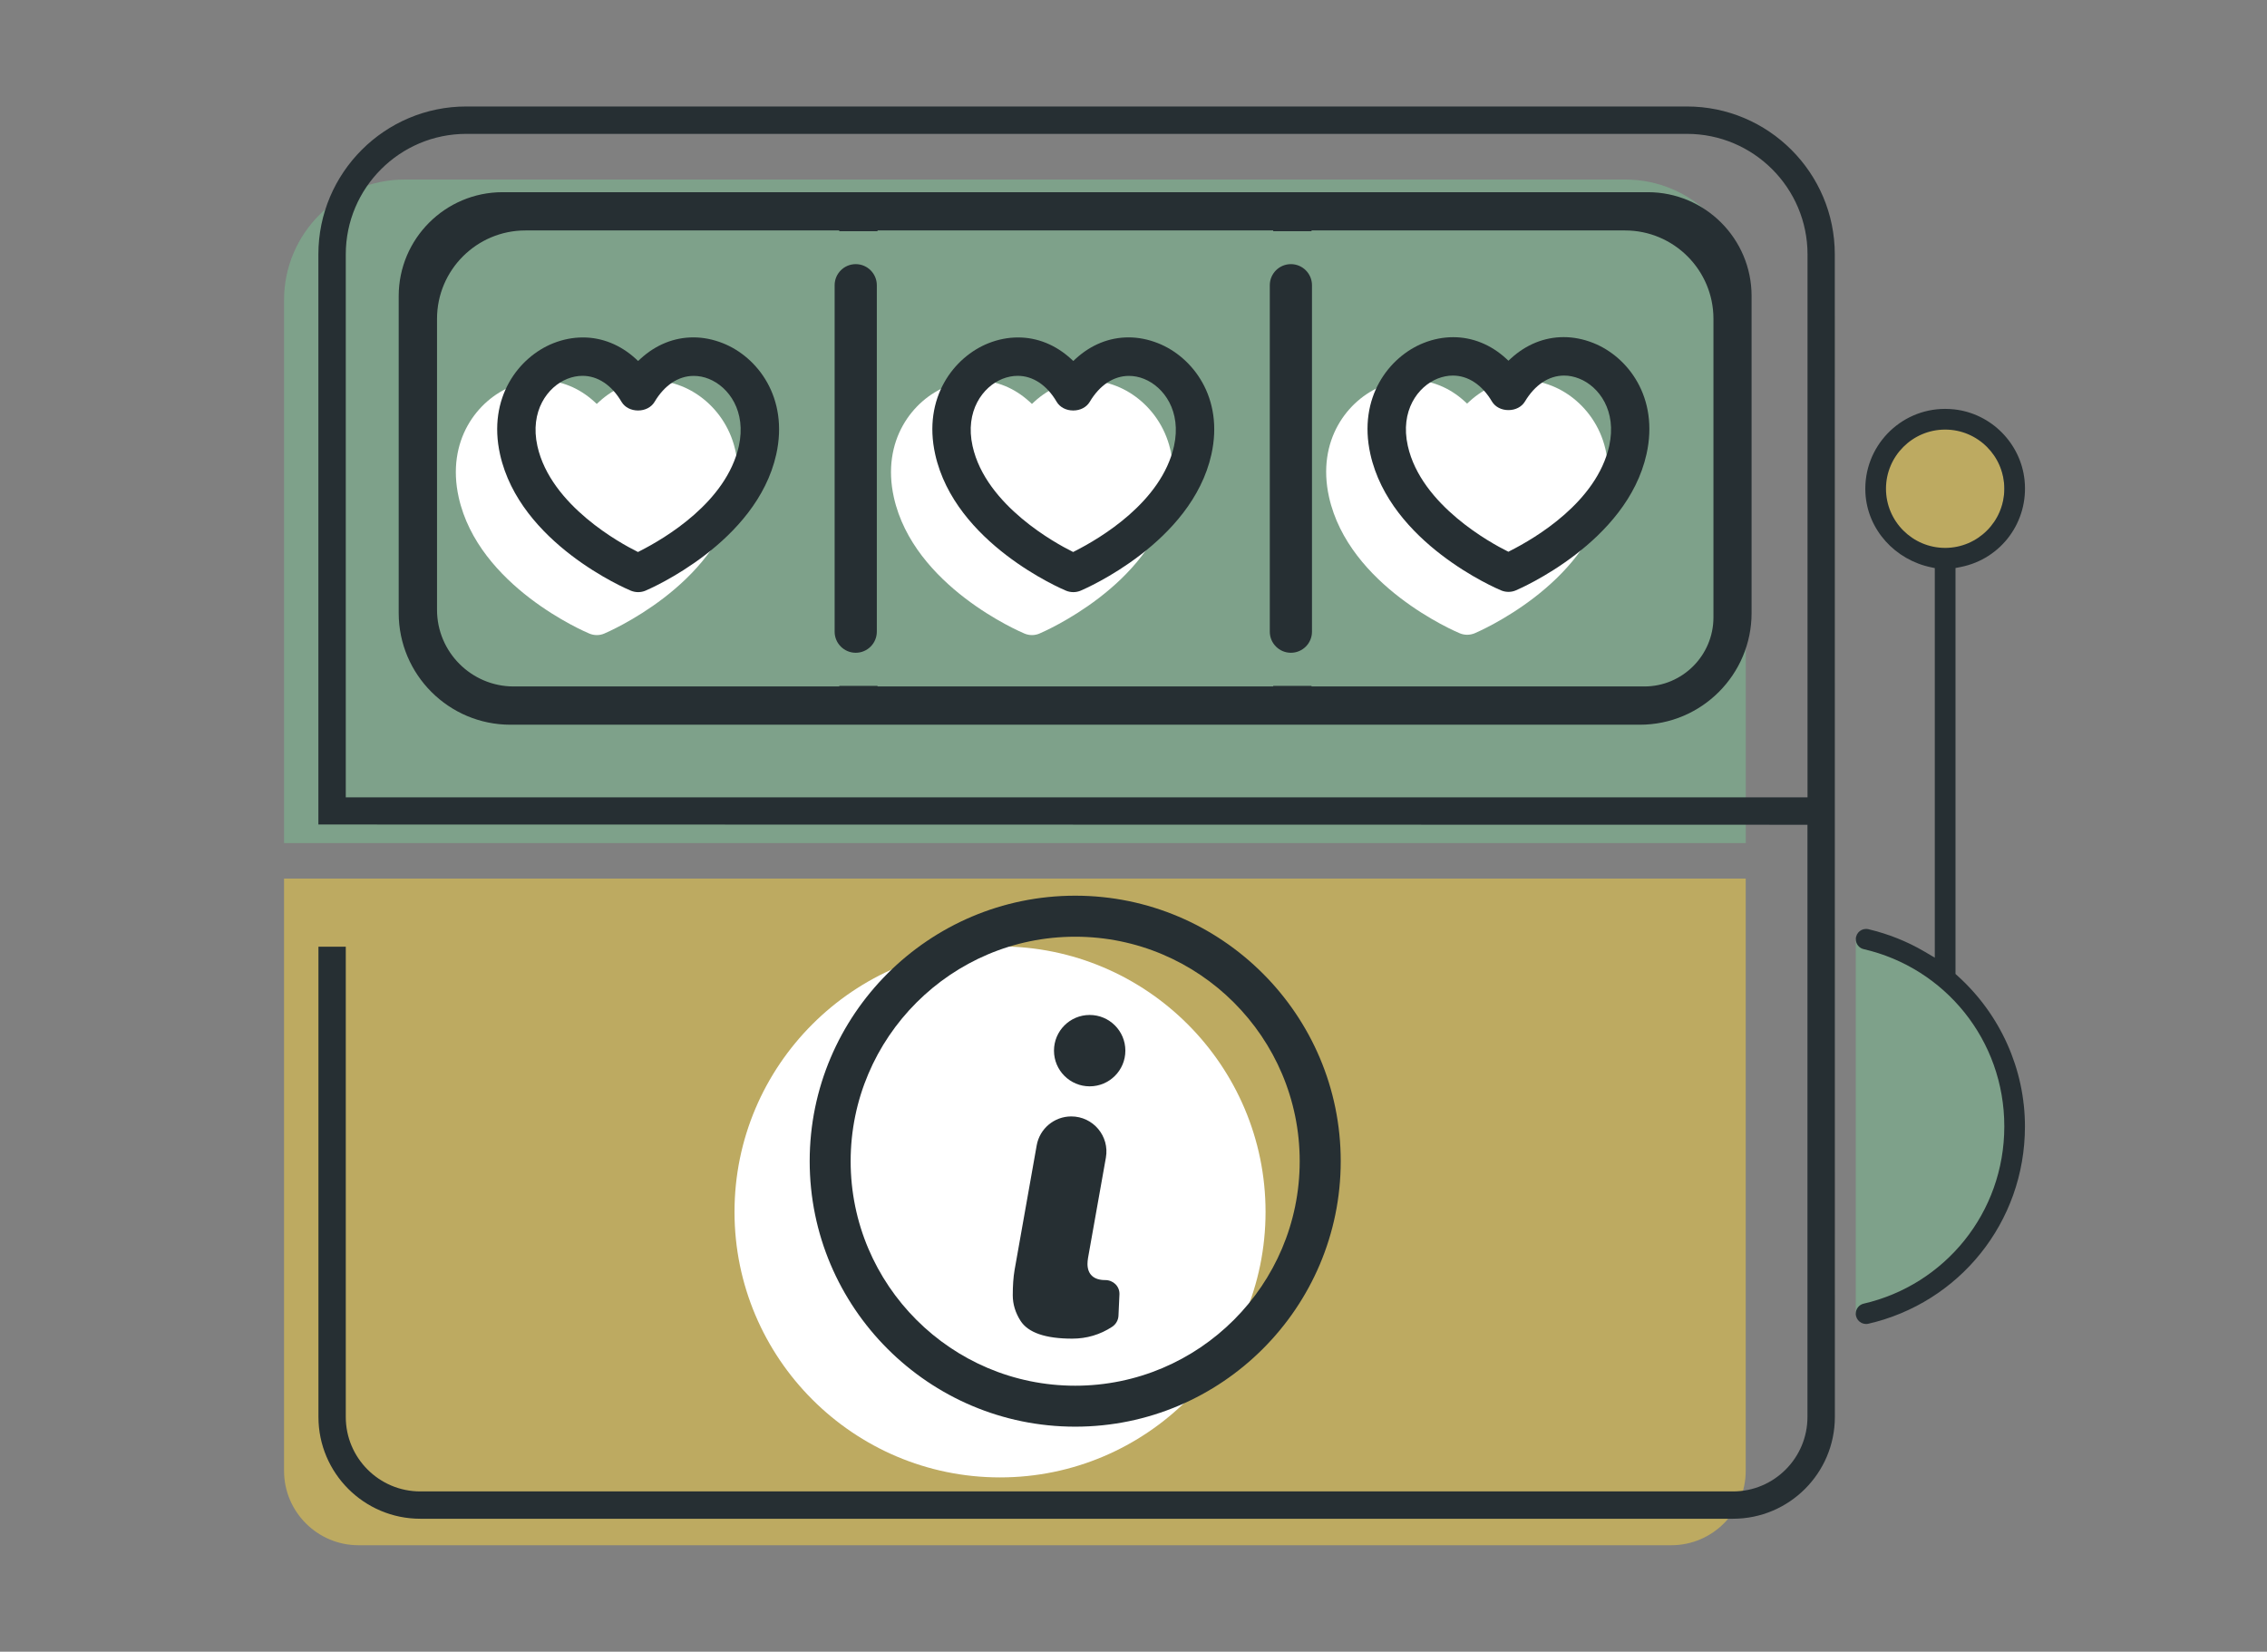 <?xml version="1.0" encoding="UTF-8"?> <!-- Generator: Adobe Illustrator 23.0.6, SVG Export Plug-In . SVG Version: 6.00 Build 0) --> <svg xmlns="http://www.w3.org/2000/svg" xmlns:xlink="http://www.w3.org/1999/xlink" id="Layer_1" x="0px" y="0px" viewBox="0 0 352.53 256.88" style="enable-background:new 0 0 352.53 256.88;" xml:space="preserve"><rect x="0" y="0" width="352.53" height="256.88" fill="#808080" stroke="none"/> <style type="text/css"> .st0{opacity:0.5;fill:#FAD542;} .st1{opacity:0.5;fill:#7CC294;} .st2{fill:#262F33;} .st3{fill:#FFFFFF;} </style> <g> <circle class="st0" cx="301.74" cy="76.01" r="9.94"></circle> <path class="st0" d="M271.47,228.74c0,6.38-5.19,11.58-11.58,11.58H55.75c-6.38,0-11.58-5.19-11.58-11.58v-92.1h227.3V228.74z"></path> <polygon class="st1" points="288.58,146.06 288.58,204.3 294.75,202.6 304.58,195.9 311.85,185.06 314.67,171.47 310.14,160.83 303.3,152.28 "></polygon> <path class="st2" d="M304.44,151.79l-0.35-0.32V88.34l0.86-0.17c6.29-1.27,10.54-7.07,9.88-13.48 c-0.59-5.74-5.18-10.38-10.92-11.02c-0.47-0.05-0.95-0.08-1.43-0.08c-7.05,0-12.75,5.91-12.4,13.05 c0.29,5.74,4.64,10.46,10.27,11.6l0.52,0.11v60.59l-1.61-0.95c-2.71-1.59-5.66-2.76-8.72-3.48c-1-0.23-1.95,0.53-1.95,1.56l0,0 c0,0.73,0.5,1.38,1.21,1.54c12.63,2.91,21.88,14.13,21.88,27.57c0,13.44-9.25,24.66-21.88,27.57c-0.72,0.17-1.22,0.82-1.22,1.55 l0,0c0,1.03,0.96,1.8,1.96,1.57c14.06-3.23,24.35-15.7,24.35-30.69C314.89,166.31,311.08,157.79,304.44,151.79z M302.48,85.21 c-5.07,0-9.2-4.13-9.2-9.2c0-5.07,4.13-9.2,9.2-9.2c5.07,0,9.2,4.13,9.2,9.2C311.68,81.08,307.55,85.21,302.48,85.21z"></path> <path class="st1" d="M271.48,131.12H44.17V46.66c0-10.34,8.41-18.74,18.74-18.74h189.82c10.34,0,18.75,8.41,18.75,18.75V131.12z"></path> <path class="st2" d="M285.32,39.56c0-12.68-10.32-23-23-23H72.51c-12.68,0-23,10.32-23,23v88.67l231.56,0.04v92.1 c0,6.38-5.19,11.58-11.58,11.58H65.35c-6.38,0-11.58-5.19-11.58-11.58v-73.13h-4.25v73.13c0,8.73,7.1,15.83,15.83,15.83h204.15 c8.73,0,15.83-7.1,15.83-15.83L285.32,39.56z M281.07,124.01H53.77V39.56c0-10.34,8.41-18.74,18.74-18.74h189.82 c10.34,0,18.75,8.41,18.75,18.75V124.01z"></path> <path class="st2" d="M256.25,29.89H78.15c-8.9,0-16.15,7.24-16.15,16.15v49.3c0,9.58,7.79,17.37,17.37,17.37h175.64 c9.58,0,17.37-7.79,17.37-17.37v-49.3C272.39,37.14,265.15,29.89,256.25,29.89z M266.45,96.01c0,5.93-4.82,10.75-10.75,10.75 h-51.75v-0.09h-5.96v0.09h-61.53v-0.09h-5.95v0.09H79.88c-6.57,0-11.92-5.35-11.92-11.92V49.58c0-7.57,6.16-13.74,13.74-13.74 h48.81v0.12h5.95v-0.12h61.53v0.12h5.96v-0.12h48.76c7.57,0,13.74,6.16,13.74,13.74V96.01z"></path> <path class="st3" d="M155.51,229.77c-22.77,0-41.29-18.52-41.29-41.29s18.52-41.29,41.29-41.29s41.29,18.52,41.29,41.29 S178.28,229.77,155.51,229.77z"></path> <path class="st2" d="M167.2,221.88c-22.77,0-41.29-18.52-41.29-41.29s18.52-41.29,41.29-41.29s41.29,18.52,41.29,41.29 S189.97,221.88,167.2,221.88z M167.2,145.68c-19.25,0-34.92,15.66-34.92,34.92c0,19.25,15.66,34.91,34.92,34.91 c19.25,0,34.91-15.66,34.91-34.91C202.12,161.34,186.45,145.68,167.2,145.68z"></path> <path class="st2" d="M166.73,208.19c-4.15,0-6.85-0.93-8.03-2.77c-0.8-1.25-1.21-2.59-1.21-3.98c0-1.48,0.09-2.79,0.28-3.91 l3.44-19.39c0.46-2.61,2.73-4.51,5.38-4.51h0c3.4,0,5.98,3.07,5.38,6.42l-2.78,15.62c-0.05,0.33-0.08,0.62-0.08,0.89 c0,1.62,0.97,2.52,2.73,2.52c0.01,0,0.02,0,0.03,0c1.24,0,2.26,0.97,2.21,2.22l-0.15,3.32c-0.03,0.7-0.4,1.34-0.99,1.73 C171.08,207.57,168.99,208.19,166.73,208.19z"></path> <path class="st3" d="M160.48,98.77c-0.4,0-0.79-0.08-1.15-0.23c-0.7-0.29-17.25-7.36-20.33-21.19c-1.97-8.84,2.92-15.16,8.28-17.29 c1.51-0.6,3.06-0.9,4.6-0.9c3,0,5.84,1.15,8.21,3.31l0.38,0.35l0.38-0.35c2.37-2.17,5.21-3.32,8.21-3.32c1.54,0,3.09,0.31,4.6,0.91 c5.37,2.13,10.25,8.45,8.29,17.29c-3.07,13.76-19.63,20.89-20.33,21.19C161.27,98.69,160.87,98.77,160.48,98.77z"></path> <path class="st3" d="M92.81,98.77c-0.4,0-0.79-0.08-1.15-0.23c-0.7-0.29-17.25-7.35-20.33-21.19c-1.97-8.84,2.92-15.16,8.28-17.29 c1.51-0.6,3.06-0.9,4.6-0.9c3,0,5.84,1.15,8.21,3.31l0.38,0.35l0.38-0.35c2.37-2.17,5.21-3.32,8.21-3.32c1.54,0,3.09,0.31,4.6,0.91 c5.37,2.13,10.25,8.45,8.29,17.29c-3.07,13.75-19.63,20.89-20.33,21.19C93.6,98.69,93.2,98.77,92.81,98.77z"></path> <path class="st3" d="M228.15,98.72c-0.4,0-0.79-0.08-1.15-0.23c-0.71-0.29-17.25-7.36-20.33-21.19 c-1.97-8.84,2.92-15.16,8.28-17.29c1.51-0.6,3.06-0.9,4.6-0.9c3,0,5.84,1.15,8.21,3.31l0.38,0.35l0.38-0.35 c2.37-2.17,5.21-3.32,8.21-3.32c1.54,0,3.09,0.31,4.6,0.91c5.37,2.13,10.25,8.45,8.28,17.29C246.56,91.04,230,98.2,229.29,98.5 C228.94,98.64,228.54,98.72,228.15,98.72z"></path> <g> <path class="st2" d="M166.91,92.09c-0.4,0-0.79-0.08-1.15-0.23c-0.7-0.29-17.25-7.36-20.33-21.19 c-1.97-8.84,2.92-15.16,8.28-17.29c1.51-0.6,3.06-0.9,4.6-0.9c3,0,5.84,1.15,8.21,3.31l0.38,0.35l0.38-0.35 c2.37-2.17,5.21-3.32,8.21-3.32c1.54,0,3.09,0.31,4.6,0.91c5.37,2.13,10.25,8.45,8.29,17.29c-3.07,13.76-19.63,20.89-20.33,21.19 C167.7,92.01,167.3,92.09,166.91,92.09z M158.25,58.45c-0.78,0-1.57,0.16-2.34,0.46c-3.1,1.23-5.88,5.04-4.67,10.47 c2.06,9.3,13.18,15.24,15.39,16.34l0.25,0.13l0.25-0.13c3.99-2.02,13.49-7.65,15.43-16.33c1.21-5.43-1.57-9.23-4.67-10.47 c-0.77-0.31-1.56-0.46-2.34-0.46c-2.38,0-4.55,1.44-6.1,4.05c-0.5,0.83-1.46,1.33-2.56,1.33c-1.1,0-2.06-0.5-2.56-1.33 C162.8,59.89,160.63,58.45,158.25,58.45z"></path> <path class="st2" d="M99.24,92.09c-0.4,0-0.79-0.08-1.15-0.23c-0.7-0.29-17.25-7.35-20.33-21.19c-1.97-8.84,2.92-15.16,8.28-17.29 c1.51-0.6,3.06-0.9,4.6-0.9c3,0,5.84,1.15,8.21,3.31l0.38,0.35l0.38-0.35c2.37-2.17,5.21-3.32,8.21-3.32 c1.54,0,3.09,0.31,4.6,0.91c5.37,2.13,10.25,8.45,8.29,17.29c-3.07,13.75-19.63,20.89-20.33,21.19 C100.03,92.01,99.63,92.09,99.24,92.09z M90.58,58.45c-0.78,0-1.57,0.16-2.34,0.46c-3.1,1.23-5.88,5.04-4.67,10.47 c2.07,9.3,13.18,15.24,15.39,16.34l0.25,0.13l0.25-0.13c3.99-2.02,13.49-7.65,15.43-16.33c1.21-5.43-1.57-9.23-4.67-10.47 c-0.77-0.31-1.56-0.46-2.34-0.46c-2.38,0-4.55,1.44-6.1,4.05c-0.5,0.83-1.46,1.33-2.56,1.33c-1.1,0-2.06-0.5-2.56-1.33 C95.13,59.89,92.96,58.45,90.58,58.45z"></path> <path class="st2" d="M234.58,92.05c-0.4,0-0.79-0.08-1.15-0.23c-0.71-0.29-17.25-7.36-20.33-21.19 c-1.97-8.84,2.92-15.16,8.28-17.29c1.51-0.6,3.06-0.9,4.6-0.9c3,0,5.84,1.15,8.21,3.31l0.38,0.35l0.38-0.35 c2.37-2.17,5.21-3.32,8.21-3.32c1.54,0,3.09,0.31,4.6,0.91c5.37,2.13,10.25,8.45,8.28,17.29c-3.06,13.73-19.63,20.89-20.33,21.19 C235.37,91.97,234.97,92.05,234.58,92.05z M225.92,58.41c-0.77,0-1.56,0.16-2.34,0.46c-3.1,1.23-5.88,5.02-4.66,10.47 c2.07,9.3,13.18,15.24,15.39,16.34l0.25,0.13l0.25-0.13c4-2.02,13.5-7.65,15.43-16.33c1.21-5.44-1.57-9.24-4.67-10.47 c-0.78-0.31-1.56-0.47-2.34-0.47c-2.38,0-4.54,1.44-6.1,4.04c-0.5,0.83-1.46,1.33-2.56,1.33c-1.1,0-2.06-0.5-2.56-1.33 C230.47,59.84,228.3,58.41,225.92,58.41z"></path> <path class="st2" d="M133.07,101.52L133.07,101.52c-1.81,0-3.28-1.47-3.28-3.28V44.36c0-1.81,1.47-3.28,3.28-3.28l0,0 c1.81,0,3.28,1.47,3.28,3.28v53.88C136.35,100.05,134.88,101.52,133.07,101.52z"></path> <path class="st2" d="M200.74,101.52L200.74,101.52c-1.81,0-3.28-1.47-3.28-3.28V44.36c0-1.81,1.47-3.28,3.28-3.28l0,0 c1.81,0,3.28,1.47,3.28,3.28v53.88C204.02,100.05,202.55,101.52,200.74,101.52z"></path> </g> <circle class="st2" cx="169.45" cy="163.4" r="5.55"></circle> </g> </svg> 